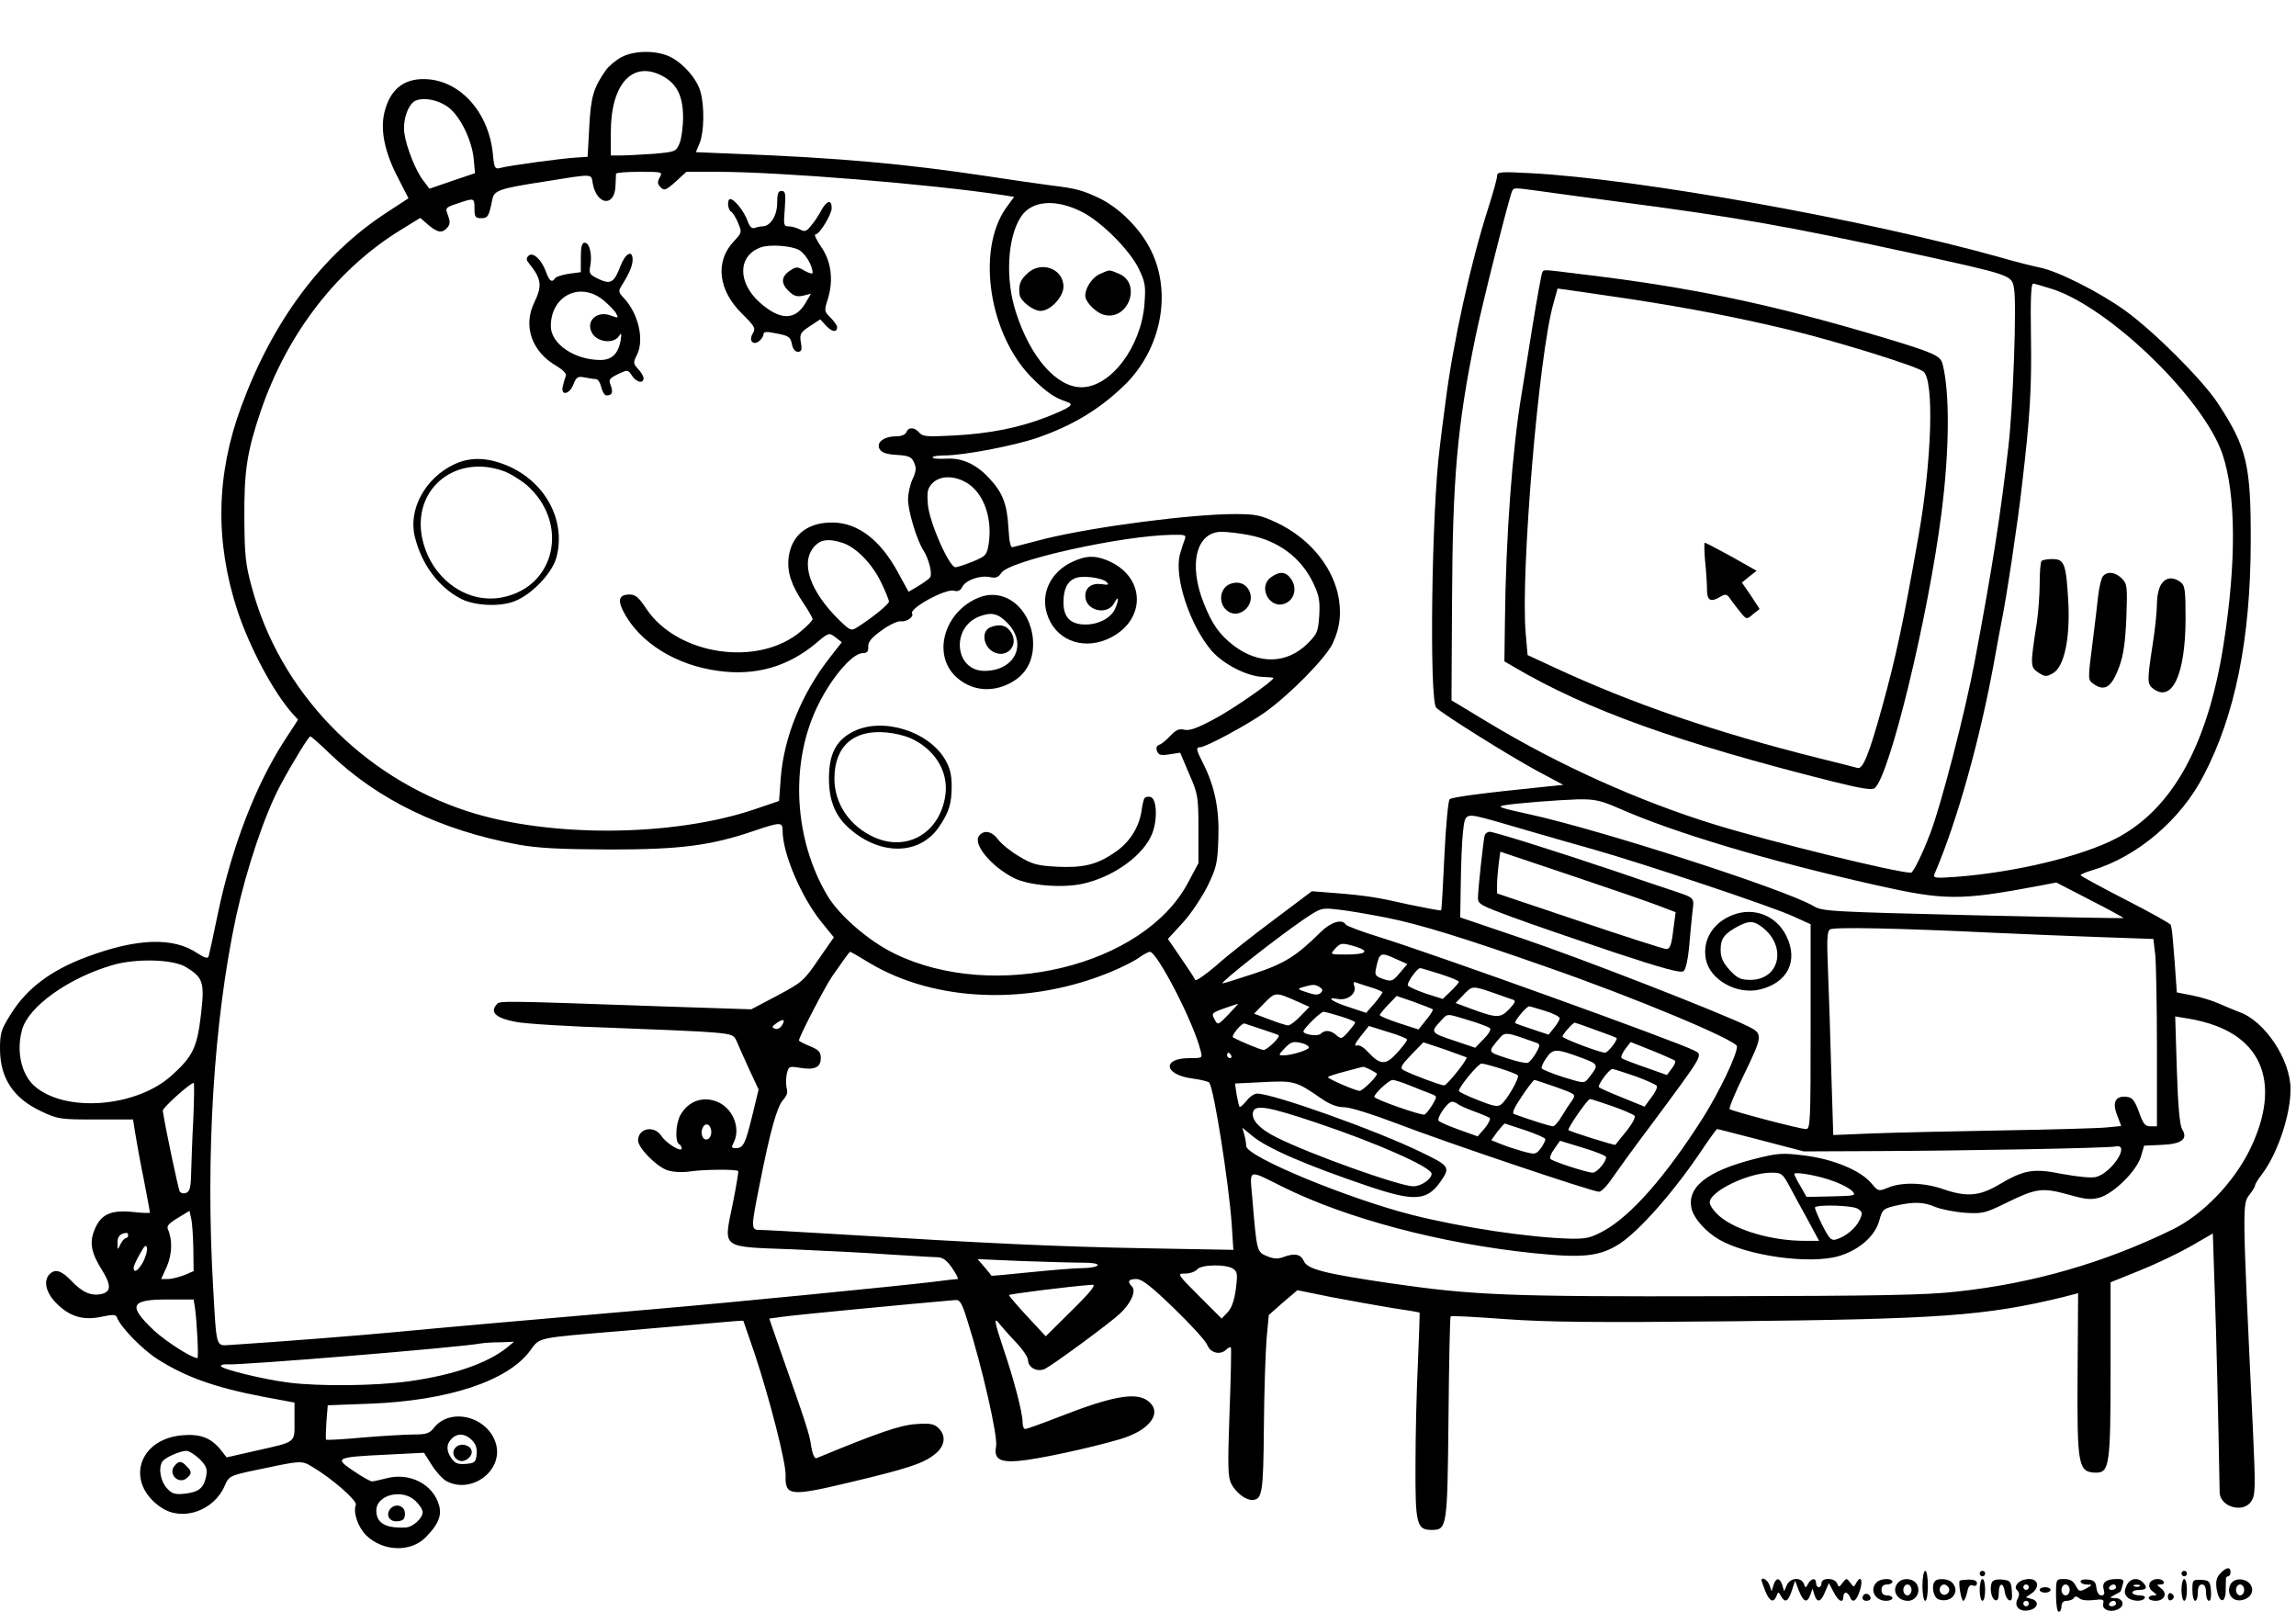 <?xml version="1.0" standalone="no"?>
<!DOCTYPE svg PUBLIC "-//W3C//DTD SVG 20010904//EN"
 "http://www.w3.org/TR/2001/REC-SVG-20010904/DTD/svg10.dtd">
<svg version="1.0" xmlns="http://www.w3.org/2000/svg"
 width="842pt" height="595pt" viewBox="0 0 842 595"
 preserveAspectRatio="xMidYMid meet">

<g transform="translate(0,595) scale(0.1,-0.1)"
fill="#000000" stroke="none">
<path d="M2278 5740 c-20 -11 -45 -32 -56 -47 -46 -66 -55 -97 -61 -208 l-6
-110 -45 -3 c-51 -3 -244 -29 -276 -38 -19 -5 -22 0 -27 56 -17 154 -125 270
-254 270 -76 0 -123 -41 -143 -121 -16 -65 0 -146 49 -240 l39 -76 -87 -57
c-232 -153 -411 -394 -526 -706 -93 -251 -97 -496 -14 -750 45 -135 132 -299
202 -377 l20 -22 -52 -80 c-104 -162 -190 -385 -241 -626 -17 -83 -33 -156
-35 -162 -3 -9 -15 -5 -40 11 -89 61 -224 56 -410 -14 -130 -49 -217 -115
-275 -208 -36 -57 -40 -70 -40 -128 0 -106 48 -180 149 -228 64 -30 70 -31
203 -31 l136 0 7 -45 c4 -25 17 -100 31 -168 13 -68 24 -126 24 -128 0 -3 -28
-2 -63 2 -82 8 -118 -9 -141 -67 -19 -47 -11 -85 31 -151 31 -51 30 -75 -5
-83 -38 -8 -70 6 -111 49 -36 38 -59 44 -79 24 -24 -24 -14 -69 26 -108 48
-48 98 -63 166 -48 37 8 51 8 54 -1 12 -35 92 -118 150 -155 104 -66 211 -104
389 -138 l113 -21 0 -69 c0 -80 9 -74 -148 -109 l-101 -23 -21 27 c-36 45 -76
60 -143 54 -162 -15 -208 -175 -77 -264 78 -54 196 -13 235 81 13 31 20 35 87
50 198 42 192 42 234 17 71 -42 165 -124 159 -139 -11 -28 8 -82 38 -112 61
-59 162 -63 217 -8 47 47 61 80 50 119 -22 76 -106 120 -190 99 -25 -6 -49
-12 -55 -12 -5 -1 -36 16 -68 38 -72 48 -67 51 120 60 l138 7 29 -46 c16 -25
40 -51 53 -58 92 -49 209 38 182 136 -28 100 -167 137 -228 59 -16 -20 -28
-24 -72 -24 -30 0 -114 -5 -187 -11 -73 -7 -134 -10 -136 -8 -2 2 -1 32 1 65
l5 61 157 6 c284 11 503 83 585 194 37 50 17 46 341 73 138 12 293 25 345 30
52 5 95 8 96 7 0 -1 20 -57 43 -125 52 -157 114 -396 112 -442 -2 -76 16 -78
238 -25 206 49 265 68 306 100 41 30 47 71 15 100 -15 14 -32 17 -82 13 -57
-4 -134 -30 -364 -125 -7 -2 -14 14 -19 43 -6 45 -18 81 -114 354 l-40 115 52
7 c39 6 478 48 631 61 16 2 24 -12 43 -73 54 -169 113 -427 106 -464 -9 -45
13 -59 82 -53 66 5 261 47 370 79 115 33 162 101 102 143 -44 31 -133 14 -322
-60 -64 -25 -120 -45 -125 -45 -6 0 -10 12 -10 26 0 34 -32 157 -70 268 -33
98 -37 121 -15 92 8 -10 34 -40 59 -66 26 -27 46 -57 46 -67 0 -28 35 -46 63
-32 34 18 238 168 274 202 40 37 61 83 44 100 -18 18 -13 27 17 27 21 -1 53
-26 138 -108 61 -59 116 -119 122 -135 12 -29 48 -37 70 -15 6 6 14 10 16 7 2
-2 0 -109 -5 -238 -7 -197 -6 -237 6 -261 17 -33 52 -60 76 -60 38 0 42 23 44
268 1 130 6 276 10 324 l8 86 52 46 53 45 123 -25 c68 -13 169 -31 223 -40 55
-8 101 -16 102 -17 1 -1 -2 -83 -6 -182 -5 -99 -9 -268 -9 -375 -1 -218 4
-240 59 -240 57 0 58 8 62 412 2 201 5 368 8 371 3 3 93 -2 200 -10 154 -11
326 -13 825 -8 770 8 936 20 1218 88 l58 15 -2 -298 c-2 -337 2 -359 68 -360
49 0 53 31 53 378 l0 320 104 42 c58 23 142 63 188 89 l83 48 7 -211 c6 -166
13 -456 18 -738 1 -54 87 -78 116 -33 15 23 16 47 6 263 -40 837 -39 827 -12
862 11 14 20 29 20 33 0 5 11 23 25 41 57 75 105 217 105 312 0 108 -94 250
-188 283 -20 8 -55 22 -77 32 -22 10 -65 23 -96 29 l-56 11 -8 112 c-5 62 -9
115 -11 120 -1 4 -2 11 -3 15 0 5 -75 46 -166 93 -90 46 -165 87 -165 90 0 3
19 11 43 18 164 49 325 185 408 347 116 221 172 501 173 854 1 286 -14 349
-121 512 -57 86 -232 261 -338 338 -94 68 -248 146 -315 159 -25 5 -88 21
-140 36 -494 139 -1329 289 -1727 310 -113 6 -123 5 -123 -11 0 -9 -14 -60
-31 -113 -66 -205 -131 -500 -158 -716 -7 -49 -16 -124 -21 -165 -30 -228 -39
-929 -13 -955 24 -24 269 -177 367 -230 l99 -53 -59 -6 c-246 -25 -350 -39
-358 -47 -5 -5 -14 -98 -19 -206 -5 -109 -10 -199 -12 -201 -2 -2 -54 8 -117
21 -119 27 -155 33 -280 43 l-77 6 -137 -103 c-75 -56 -171 -131 -212 -168
-42 -36 -77 -60 -79 -54 -2 6 -26 42 -52 80 l-48 70 54 59 c30 32 70 93 91
134 33 68 37 84 40 175 4 107 -13 193 -58 280 -23 45 -25 55 -9 55 21 0 173
82 238 128 91 65 222 198 248 252 28 59 34 117 19 184 -26 108 -109 205 -225
260 -58 27 -77 31 -151 31 -161 0 -514 -46 -695 -90 -59 -15 -113 -29 -120
-31 -9 -4 -14 17 -17 73 -5 86 -22 129 -72 181 -47 51 -100 74 -157 70 -27 -1
-49 0 -49 5 0 4 20 7 44 7 69 0 254 35 341 65 127 44 226 103 317 191 136 131
177 338 99 496 -39 79 -115 155 -189 191 -61 29 -85 36 -177 47 -38 5 -144 20
-235 34 -299 45 -539 67 -922 82 l-146 6 14 34 c16 39 18 133 3 187 -13 47
-60 102 -110 128 -50 25 -132 25 -181 -1z m152 -69 c52 -28 75 -73 75 -151 0
-36 -6 -79 -13 -96 -13 -30 -15 -31 -95 -38 -45 -3 -99 -6 -119 -6 l-38 0 0
85 c0 178 80 265 190 206z m-785 -115 c43 -33 85 -119 92 -187 l5 -54 -83 -28
-84 -29 -22 29 c-27 33 -63 123 -70 174 -7 48 14 108 41 120 32 13 84 3 121
-25z m774 -257 c-9 -17 -8 -24 4 -36 13 -13 19 -11 55 21 l39 36 114 0 c229 0
791 -46 1051 -86 l37 -6 -30 -41 c-110 -157 -61 -468 98 -625 54 -53 81 -71
127 -86 27 -9 13 -20 -75 -55 -100 -39 -208 -61 -343 -68 -96 -5 -113 -4 -125
11 -17 20 -40 21 -47 1 -4 -9 -19 -15 -38 -15 -45 0 -74 -23 -60 -47 8 -13 26
-19 63 -21 44 -3 54 -7 63 -28 9 -19 8 -32 -5 -60 -9 -19 -17 -53 -17 -75 0
-43 32 -150 57 -188 19 -30 33 -85 24 -98 -3 -5 -22 -19 -42 -31 l-37 -22 -40
73 c-64 117 -145 179 -236 181 -94 2 -154 -46 -164 -129 -6 -53 10 -101 54
-166 19 -28 34 -55 34 -59 0 -5 -19 -25 -42 -44 -155 -133 -453 -90 -568 82
-28 42 -39 52 -62 52 -37 0 -44 -20 -22 -62 58 -113 191 -197 348 -218 136
-19 255 15 358 101 47 40 48 40 72 22 l23 -18 -43 -55 c-105 -134 -170 -295
-181 -445 l-6 -82 -91 -31 c-300 -101 -752 -104 -1051 -7 -388 126 -690 440
-792 823 -23 83 -26 119 -27 252 -1 175 10 245 61 395 98 285 281 521 516 664
l68 42 30 -26 c35 -29 51 -31 70 -9 10 12 10 22 2 44 -11 28 -10 29 35 44 61
21 62 21 62 -19 0 -30 3 -35 24 -35 25 0 29 6 41 67 7 35 22 41 190 67 187 30
172 30 179 -8 15 -78 79 -86 83 -10 1 22 2 42 2 47 1 4 39 7 86 7 84 0 86 0
74 -21z m3223 -49 c40 -6 177 -24 303 -41 415 -54 612 -89 1050 -184 388 -85
382 -83 391 -133 10 -54 -3 -429 -21 -582 -28 -245 -59 -445 -124 -789 -35
-185 -121 -518 -162 -626 -30 -79 -63 -145 -71 -145 -53 0 -505 111 -718 176
-276 85 -571 217 -831 374 l-136 82 2 367 c2 446 19 642 86 966 23 114 126
522 135 536 7 11 7 11 96 -1z m-1674 -77 c71 -36 174 -139 208 -208 24 -50 26
-63 21 -130 -12 -157 -124 -305 -231 -305 -91 0 -187 109 -240 274 -40 121
-32 275 18 351 39 60 127 67 224 18z m3562 -284 c212 -72 550 -401 620 -603
50 -148 52 -397 4 -701 -58 -368 -188 -602 -393 -709 -127 -66 -367 -124 -585
-141 -83 -6 -88 -5 -81 12 82 190 168 497 220 788 9 50 20 110 25 135 17 80
61 372 75 500 30 253 36 359 33 548 -2 130 0 192 8 192 5 0 39 -10 74 -21z
m-3979 -713 c59 -40 88 -128 75 -219 -7 -42 -10 -46 -58 -66 -28 -11 -57 -21
-64 -21 -23 0 -95 163 -101 228 -4 49 -2 60 16 80 30 30 85 29 132 -2z m1024
-187 c112 -20 196 -83 241 -177 22 -46 25 -66 22 -119 -4 -59 -7 -67 -43 -103
-76 -75 -179 -77 -271 -7 -51 39 -79 78 -109 154 -58 144 -28 263 65 263 20 0
63 -5 95 -11z m-230 -16 c-4 -10 -12 -35 -18 -56 -22 -84 37 -261 117 -354 43
-49 128 -92 185 -95 23 -1 41 -2 41 -4 0 -11 -145 -112 -214 -149 -65 -35 -93
-45 -112 -41 -20 5 -31 0 -52 -22 -15 -16 -33 -31 -41 -33 -10 -4 -12 -12 -8
-23 6 -15 14 -17 46 -12 l39 6 33 -78 c32 -73 34 -83 34 -202 l0 -125 -39 -73
c-163 -305 -709 -437 -1075 -259 -95 46 -205 141 -248 215 -120 204 -136 474
-40 682 49 106 130 204 170 205 17 0 22 6 21 24 -1 17 12 33 50 60 27 20 58
34 69 33 20 -4 49 16 42 28 -12 19 122 92 153 84 14 -4 24 0 31 14 13 25 64
43 101 36 22 -5 31 -1 42 15 27 45 440 137 627 140 47 1 52 -1 46 -16z m-1254
-14 c50 -17 107 -76 140 -144 16 -33 29 -65 29 -71 0 -9 -59 -58 -116 -94 -22
-14 -26 -13 -65 25 -111 108 -147 217 -89 275 23 23 52 25 101 9z m-1882 -772
c177 -170 406 -281 691 -334 74 -13 148 -17 335 -18 261 0 372 14 535 70 92
31 100 31 100 -1 0 -84 69 -245 144 -337 l44 -54 -57 -82 c-53 -78 -61 -84
-151 -132 l-95 -50 -305 10 c-658 23 -616 22 -631 5 -22 -27 2 -48 72 -61 35
-7 197 -17 359 -22 162 -6 328 -13 368 -17 67 -6 74 -9 84 -33 6 -14 26 -60
45 -101 l35 -75 -23 -95 c-26 -106 -33 -120 -61 -120 -15 0 -17 3 -8 19 26 50
2 119 -51 147 -56 28 -115 9 -145 -47 -16 -32 -19 -95 -4 -104 6 -3 10 -11 10
-16 0 -16 -56 18 -74 45 -26 41 -86 30 -86 -16 0 -27 67 -95 107 -109 22 -7
54 -9 87 -4 50 7 166 8 173 1 2 -2 -7 -56 -20 -121 -34 -166 -47 -156 219
-166 115 -5 276 -13 357 -19 82 -5 161 -10 175 -10 20 -1 34 -11 54 -40 15
-22 24 -40 20 -40 -4 0 -43 -4 -87 -10 -132 -16 -753 -77 -1010 -99 -497 -43
-825 -72 -970 -86 -116 -11 -430 -36 -605 -47 -48 -3 -46 -9 -58 205 -29 491
2 985 84 1367 38 174 105 374 162 480 42 79 104 180 110 180 3 0 35 -28 71
-63z m4728 -201 c203 -90 553 -194 940 -281 253 -57 309 -58 596 -4 l68 13
124 -64 c69 -35 123 -65 122 -66 -1 -2 -250 3 -552 10 -525 13 -552 14 -585
34 -104 61 -783 280 -1045 337 -101 22 -117 27 -90 32 45 8 205 20 272 22 62
1 83 -4 150 -33z m-457 -46 c41 -12 111 -32 155 -45 44 -13 139 -40 210 -60
173 -49 651 -208 731 -245 l64 -29 0 -375 c0 -351 -1 -376 -17 -376 -23 0
-272 66 -280 73 -3 4 19 58 50 121 73 151 73 155 17 183 -104 51 -612 249
-825 321 l-230 78 2 125 c1 68 4 152 8 187 8 72 6 72 115 42z m-395 -355 c121
-24 283 -74 585 -180 328 -114 700 -270 700 -292 0 -31 -65 -167 -125 -262
-136 -214 -264 -360 -365 -415 -46 -25 -64 -29 -120 -28 -151 4 -394 40 -581
87 -236 60 -609 214 -609 253 0 9 -3 28 -7 42 l-7 25 35 -29 c54 -46 200 -109
431 -187 167 -56 212 -52 262 20 35 51 32 56 -72 106 -164 80 -543 215 -602
215 -10 0 -28 -12 -39 -27 -12 -14 -23 -24 -25 -22 -2 2 -7 23 -11 45 l-6 41
103 5 c113 6 121 4 212 -59 33 -23 60 -33 86 -33 21 0 104 -26 196 -61 174
-67 714 -249 738 -249 8 0 29 21 47 48 18 26 82 115 144 197 196 264 191 256
158 273 -61 32 -949 352 -1155 416 -65 20 -120 41 -123 46 -13 22 -55 9 -92
-28 -89 -88 -133 -116 -247 -153 -61 -20 -112 -36 -113 -35 -7 5 203 170 297
234 64 43 66 44 125 37 33 -3 114 -17 180 -30z m2220 -55 c105 -5 281 -12 391
-16 l201 -7 7 -60 c3 -33 6 -188 6 -343 l0 -284 -24 0 c-19 0 -27 9 -42 53
-16 42 -24 53 -45 55 -41 5 -54 -20 -35 -67 l15 -40 -52 -5 c-29 -3 -200 -8
-382 -11 -181 -3 -396 -8 -476 -11 l-146 -6 -7 223 c-3 123 -9 291 -12 373 -5
120 -4 150 7 158 14 9 241 5 594 -12z m-2334 -51 c54 -17 39 -29 -33 -29 -60
0 -61 0 -43 20 21 23 25 24 76 9z m-1784 -59 c243 -146 590 -158 891 -32 40
17 86 40 101 52 16 11 33 20 38 20 27 -1 161 -260 186 -363 7 -27 7 -27 -41
-27 -103 0 -93 -62 13 -75 30 -4 57 -11 60 -15 18 -29 71 -367 82 -519 l6 -94
-334 6 c-315 6 -556 17 -1127 52 -134 8 -257 15 -273 15 -36 0 -36 3 -3 168
39 198 64 285 86 309 13 14 18 28 13 42 -3 12 -3 35 0 52 7 29 9 30 46 24 56
-10 79 1 79 35 0 23 -7 30 -40 44 -22 9 -40 18 -40 21 0 13 93 192 121 234 41
59 63 90 67 91 2 0 33 -18 69 -40z m1936 12 l38 -17 -28 -33 c-26 -31 -30 -32
-60 -22 -29 10 -32 15 -27 38 13 61 16 62 77 34z m-4443 -27 c65 -39 71 -56
57 -175 -14 -121 -30 -154 -108 -224 -130 -117 -391 -137 -503 -38 -48 43 -67
128 -45 206 23 85 170 190 331 237 84 25 220 22 268 -6z m4603 -27 c37 -12 67
-24 67 -28 0 -3 -13 -19 -30 -35 l-29 -28 -63 20 c-34 12 -64 25 -65 30 -4 10
34 63 45 63 4 0 37 -10 75 -22z m-254 -49 c23 -7 41 -15 41 -18 -1 -3 -14 -22
-30 -41 l-30 -34 -57 19 c-67 21 -95 41 -47 32 37 -7 71 21 60 49 -4 11 -2 15
8 11 8 -3 32 -11 55 -18z m-189 1 c11 -7 12 -12 3 -21 -8 -8 -21 -8 -50 2 -36
12 -37 13 -13 20 35 10 43 10 60 -1z m635 -20 c33 -12 66 -23 74 -26 11 -3 7
-12 -15 -35 -32 -33 -45 -33 -142 3 l-54 20 28 29 c33 35 33 35 109 9z m-718
-32 l45 -20 -33 -34 c-18 -19 -38 -34 -45 -34 -7 0 -38 10 -69 22 l-56 21 38
39 c40 41 41 41 120 6z m497 -29 c3 -2 -8 -20 -24 -39 l-28 -35 -71 23 c-39
13 -71 26 -71 30 0 3 14 20 31 38 l31 32 64 -22 c35 -13 66 -25 68 -27z m-749
-19 c-39 -40 -39 -40 -51 -18 -12 22 -10 24 34 40 26 9 49 17 52 17 2 1 -14
-17 -35 -39z m1162 13 c29 -9 53 -21 53 -27 -1 -6 -10 -22 -21 -35 l-20 -25
-57 19 c-31 10 -61 21 -65 23 -8 4 41 62 51 62 3 0 29 -8 59 -17z m-750 -20
c29 -9 53 -19 53 -22 0 -3 -12 -19 -26 -35 -23 -26 -26 -27 -43 -12 -20 18
-42 21 -58 5 -10 -10 -63 -3 -63 9 0 10 63 72 74 72 5 0 33 -8 63 -17z m469
-14 c38 -11 73 -25 78 -29 5 -5 -5 -22 -23 -40 l-31 -32 -80 27 c-84 28 -85
30 -46 72 26 28 19 27 102 2z m2739 -20 c186 -69 232 -238 125 -456 -60 -121
-172 -237 -282 -291 -247 -121 -511 -198 -791 -228 -113 -13 -289 -16 -872
-17 -778 -2 -899 3 -1210 48 -237 35 -300 51 -313 80 -12 27 -35 31 -77 15
-19 -7 -35 -6 -59 4 -37 16 -37 14 -54 219 -9 102 -16 99 108 37 236 -118 584
-210 923 -245 183 -19 244 -12 316 34 75 49 205 197 309 354 25 37 47 67 49
67 3 0 75 -19 161 -41 l157 -41 240 1 c340 1 876 11 903 17 57 12 -13 -97 -72
-112 -17 -4 -67 1 -122 11 -108 22 -141 16 -237 -41 -69 -40 -116 -44 -202
-14 -69 24 -152 26 -201 5 -35 -14 -36 -14 -62 17 -39 46 -139 88 -245 101
-82 10 -96 9 -180 -12 -178 -45 -253 -105 -233 -185 9 -35 52 -83 100 -111
103 -60 332 -92 439 -61 75 22 134 74 149 131 11 40 14 43 60 54 67 15 102 14
146 -5 20 -8 69 -18 107 -21 66 -4 74 -2 152 36 110 54 132 57 227 31 67 -19
85 -20 117 -11 52 16 134 97 150 149 l12 41 65 3 c74 3 97 22 74 58 -8 14 -15
85 -19 217 l-6 196 48 -8 c27 -4 72 -15 100 -26z m-5257 2 c-6 -11 -18 -17
-26 -13 -12 4 -12 8 4 19 26 19 36 16 22 -6z m1762 -16 c30 -10 57 -19 59 -21
7 -7 -42 -54 -55 -54 -10 0 -83 30 -112 46 -9 5 32 54 42 51 6 -2 36 -12 66
-22z m1222 -2 c40 -14 74 -27 76 -29 7 -5 -31 -54 -42 -54 -19 0 -156 52 -156
59 0 8 38 51 45 51 2 0 37 -12 77 -27z m-692 -35 c0 -5 -16 -26 -36 -48 -42
-47 -62 -46 -107 2 -17 19 -33 28 -43 24 -9 -3 -3 11 15 33 l31 39 70 -22 c38
-11 70 -24 70 -28z m421 7 c24 -9 50 -17 57 -20 10 -4 9 -12 -5 -36 -10 -17
-23 -33 -30 -36 -7 -3 -42 5 -78 17 -71 24 -70 20 -26 73 17 21 27 21 82 2z
m-803 -21 c12 -4 22 -10 22 -15 0 -9 -64 -29 -94 -29 -18 0 -18 2 4 25 25 26
32 28 68 19z m600 -51 c8 -3 -71 -103 -82 -103 -13 0 -122 41 -149 56 -14 8
-9 17 28 56 l45 46 78 -26 c42 -15 78 -28 80 -29z m764 -12 c4 -3 -1 -17 -11
-29 l-18 -24 -79 28 c-43 15 -83 30 -87 34 -4 4 2 18 13 33 l20 26 78 -31 c42
-17 80 -34 84 -37z m-339 9 c61 -23 61 -25 22 -74 -15 -19 -16 -19 -91 4 -41
13 -77 28 -80 32 -3 4 5 22 17 39 25 35 35 35 132 -1z m-1288 10 c3 -5 1 -10
-4 -10 -6 0 -11 5 -11 10 0 6 2 10 4 10 3 0 8 -4 11 -10z m987 -48 c32 -10 60
-21 64 -25 8 -7 -38 -88 -60 -106 -13 -11 -28 -8 -86 15 -38 15 -70 30 -70 34
0 14 71 100 83 100 7 0 38 -8 69 -18z m-479 -3 c12 -7 24 -13 26 -15 7 -6 -51
-64 -63 -64 -15 0 -116 44 -116 50 0 3 28 12 63 21 34 9 63 17 65 17 2 1 13
-3 25 -9z m973 -25 c41 -15 77 -31 80 -36 3 -5 -6 -24 -20 -42 l-25 -34 -81
33 c-45 18 -83 35 -86 38 -7 7 37 67 49 67 5 0 42 -12 83 -26z m-824 -35 c29
-12 63 -25 76 -30 23 -9 23 -9 5 -40 -10 -17 -23 -33 -29 -36 -12 -4 -184 56
-184 65 0 12 54 62 67 62 7 0 36 -9 65 -21z m534 -5 c72 -26 74 -27 60 -48 -9
-12 -26 -38 -38 -58 -12 -21 -27 -38 -33 -38 -10 0 -85 24 -143 45 -8 3 1 24
29 65 22 33 43 60 46 60 3 0 38 -12 79 -26z m-4997 -116 c-4 -73 -7 -163 -8
-199 -1 -53 -5 -68 -18 -73 -9 -4 -20 -1 -24 5 -5 9 -53 234 -62 296 -2 10 98
100 113 102 3 1 2 -59 -1 -131z m5203 46 c40 -14 77 -30 82 -35 5 -5 -7 -28
-29 -56 -21 -26 -40 -49 -41 -51 -2 -3 -165 48 -172 54 -6 4 70 114 79 114 4
0 41 -12 81 -26z m-566 8 c5 -5 32 -17 59 -27 28 -10 53 -21 58 -24 4 -4 -4
-21 -18 -38 l-26 -30 -67 24 c-37 13 -71 28 -76 33 -9 9 32 70 49 70 6 0 15
-4 21 -8z m-521 -68 c222 -74 425 -164 425 -188 0 -20 -39 -46 -67 -46 -50 0
-380 118 -503 180 -64 32 -94 67 -84 95 10 25 59 16 229 -41z m-2217 -28 c2
-10 -1 -23 -7 -29 -16 -16 -34 6 -26 33 8 24 28 22 33 -4z m2987 -1 c38 -13
71 -27 72 -32 1 -4 -6 -19 -16 -33 -19 -24 -21 -24 -66 -12 -25 7 -62 19 -81
27 l-35 14 22 31 c13 16 25 30 28 30 3 -1 37 -12 76 -25z m295 -98 c0 -18 -34
-57 -49 -57 -21 0 -143 40 -155 50 -4 5 2 21 14 37 l21 30 85 -26 c46 -14 84
-29 84 -34z m671 -104 c14 -27 45 -83 68 -125 l42 -78 -53 0 c-120 0 -254 39
-314 92 -19 17 -34 38 -34 49 0 40 139 108 225 109 38 0 42 -3 66 -47z m165
15 c28 -10 58 -26 67 -36 15 -16 10 -17 -76 -19 l-92 -2 -22 39 c-13 21 -23
42 -23 45 0 10 92 -6 146 -27z m88 -101 c17 -12 17 -17 5 -42 -15 -30 -51 -60
-86 -70 -18 -5 -25 3 -51 54 -16 33 -28 62 -26 64 12 11 141 7 158 -6z m-6105
-145 l1 -83 -35 -15 c-19 -7 -45 -14 -59 -14 l-25 0 21 46 c19 45 21 97 4 136
-6 12 3 22 36 42 l43 26 6 -28 c4 -15 7 -64 8 -110z m-239 48 c0 -5 -4 -10 -8
-10 -5 0 -14 -10 -20 -22 -11 -23 -11 -23 -11 4 -1 23 9 35 32 37 4 1 7 -3 7
-9z m55 -97 c-18 -33 -35 -43 -35 -22 0 6 10 29 23 51 17 31 23 36 26 22 2
-10 -5 -33 -14 -51z m3443 -3 c40 0 61 -4 57 -10 -3 -5 -28 -10 -55 -10 -26 0
-112 -7 -191 -15 -78 -8 -143 -14 -143 -13 -1 2 -12 16 -26 32 l-25 29 160 -7
c88 -3 188 -6 223 -6z m555 -23 c15 -10 16 -21 9 -75 -6 -43 -16 -70 -31 -85
l-21 -22 -83 83 c-81 81 -81 82 -51 82 18 0 37 7 44 15 15 19 109 20 133 2z
m-592 -152 l-96 -95 -67 72 c-37 40 -67 75 -68 79 0 4 222 32 306 38 15 1 -5
-25 -75 -94z m-3216 10 c7 -50 14 -185 9 -185 -21 0 -117 62 -160 102 -96 91
-86 113 50 113 l96 0 5 -30z m1145 -146 c-73 -58 -196 -101 -360 -124 -124
-17 -326 -19 -440 -5 -95 12 -250 50 -250 61 0 4 10 7 23 6 46 -4 853 62 932
77 11 2 43 4 70 4 l50 2 -25 -21z m-129 -340 c14 -14 19 -30 17 -52 -3 -29 -7
-32 -40 -35 -28 -2 -40 2 -52 20 -20 28 -20 52 0 72 21 22 50 20 75 -5z m-999
-69 c25 -26 29 -36 24 -63 -9 -44 -27 -58 -77 -64 -37 -4 -48 -1 -67 20 -23
25 -32 73 -17 97 9 15 63 39 88 40 10 0 32 -14 49 -30z m793 -155 c14 -13 25
-31 25 -40 0 -22 -36 -55 -62 -56 -74 -4 -108 16 -108 62 0 59 98 82 145 34z"/>
<path d="M2850 5205 c0 -46 -25 -85 -54 -85 -8 0 -21 -3 -29 -6 -10 -3 -18 5
-26 27 -12 34 -48 79 -63 79 -12 0 -10 -38 3 -46 6 -3 18 -22 26 -42 14 -34
14 -35 -15 -66 -71 -74 -59 -181 31 -268 45 -45 49 -52 38 -70 -17 -27 1 -47
24 -28 8 7 15 18 15 25 0 9 12 10 49 2 43 -8 50 -13 55 -38 3 -18 12 -29 22
-29 13 0 16 7 11 34 -5 31 -2 37 33 60 l38 25 22 -24 c22 -23 40 -25 40 -4 0
5 -11 21 -24 34 -24 24 -24 25 -9 72 20 68 11 137 -27 190 -16 24 -25 43 -20
43 15 0 60 73 60 97 0 33 -18 28 -38 -8 -9 -18 -26 -43 -38 -57 -17 -21 -23
-23 -41 -13 -12 6 -30 11 -41 11 -18 0 -19 5 -14 65 4 56 2 65 -12 65 -12 0
-16 -10 -16 -45z m81 -172 c24 -15 49 -57 49 -84 0 -4 -13 -1 -29 8 -27 16
-30 16 -55 0 -32 -22 -33 -47 -2 -76 18 -17 30 -20 52 -15 l28 7 -20 -34 c-38
-65 -93 -64 -167 1 -83 74 -82 172 3 203 33 12 113 6 141 -10z"/>
<path d="M2130 5006 l0 -54 -45 -6 c-24 -4 -47 -11 -50 -17 -11 -17 -21 -9
-33 25 -16 44 -48 74 -64 58 -9 -9 -8 -16 3 -29 45 -56 48 -81 18 -143 -42
-86 -8 -181 82 -232 23 -14 37 -28 34 -36 -3 -8 -8 -25 -11 -38 -9 -37 25 -31
39 7 11 27 16 30 41 25 16 -3 34 -6 41 -6 8 0 16 -13 20 -30 4 -16 12 -30 19
-30 21 0 25 11 16 36 -9 22 -6 26 26 42 36 17 37 17 52 -6 16 -24 42 -30 42
-9 0 7 -9 23 -20 34 -18 20 -18 24 -5 50 29 55 7 153 -48 211 -19 20 -20 25
-7 45 28 45 40 73 40 95 0 37 -26 24 -44 -22 -24 -63 -36 -70 -81 -49 -33 16
-36 20 -30 50 7 41 -3 83 -21 83 -10 0 -14 -15 -14 -54z m83 -157 c20 -17 42
-39 47 -49 9 -17 7 -17 -20 -7 -53 20 -95 -23 -67 -67 21 -32 79 -37 97 -8 9
14 10 10 6 -17 -9 -48 -32 -71 -74 -71 -95 0 -182 59 -182 124 0 112 108 165
193 95z"/>
<path d="M1665 4247 c-106 -50 -168 -165 -144 -264 25 -103 87 -186 170 -229
50 -25 140 -30 195 -9 63 24 137 101 154 159 36 131 -34 270 -167 333 -78 36
-146 40 -208 10z m178 -23 c25 -8 65 -33 89 -53 156 -138 107 -371 -88 -411
-139 -29 -277 80 -299 236 -22 169 129 286 298 228z"/>
<path d="M5656 4951 c-3 -4 -19 -93 -36 -197 -16 -104 -35 -216 -40 -249 -34
-202 -58 -528 -61 -830 l-2 -150 39 -23 c267 -156 595 -274 1162 -417 109 -27
147 -33 157 -25 55 46 197 631 245 1010 29 226 31 440 4 545 -8 31 -30 41
-223 99 -406 121 -700 183 -1106 231 -143 18 -133 17 -139 6z m319 -97 c229
-35 406 -70 593 -115 175 -43 456 -130 485 -151 41 -30 32 -329 -19 -613 -55
-312 -81 -433 -130 -611 -49 -178 -72 -236 -92 -230 -10 3 -73 19 -142 36
-377 94 -685 200 -971 333 l-97 45 -7 81 c-19 219 48 1023 102 1209 l15 54 51
-7 c29 -4 124 -18 212 -31z"/>
<path d="M6253 3893 c4 -38 7 -85 7 -105 0 -41 14 -48 51 -25 18 10 23 9 37
-13 10 -13 26 -35 37 -48 20 -24 21 -24 44 -4 l24 19 -32 49 -33 48 27 22 27
21 -92 52 c-51 28 -95 51 -98 51 -3 0 -2 -30 1 -67z"/>
<path d="M3765 4945 c-24 -23 -30 -40 -26 -75 3 -24 50 -60 77 -60 36 0 84 51
84 89 0 67 -85 97 -135 46z"/>
<path d="M4035 4946 c-29 -12 -55 -51 -55 -80 0 -24 40 -64 71 -71 88 -20 136
116 53 151 -39 16 -32 16 -69 0z"/>
<path d="M7487 3893 c-4 -3 -7 -40 -7 -82 0 -42 -5 -105 -10 -141 -25 -161
-25 -166 5 -186 24 -16 30 -16 53 -3 42 23 64 127 57 262 -8 139 -14 157 -58
157 -19 0 -37 -3 -40 -7z"/>
<path d="M7712 3837 c-6 -7 -13 -37 -17 -67 -3 -30 -13 -113 -22 -184 -16
-124 -16 -129 2 -142 43 -32 69 -15 97 62 16 44 22 90 26 180 4 114 3 123 -17
143 -24 24 -53 27 -69 8z"/>
<path d="M7926 3808 c-9 -13 -16 -43 -16 -73 0 -27 -7 -95 -16 -150 -20 -131
-20 -143 2 -160 70 -53 118 52 119 253 0 111 -2 125 -19 138 -28 20 -53 17
-70 -8z"/>
<path d="M4662 3834 c-52 -36 -5 -122 53 -96 32 15 42 55 21 87 -19 29 -42 32
-74 9z"/>
<path d="M4512 3809 c-41 -15 -46 -76 -8 -101 41 -28 97 21 80 69 -11 31 -40
44 -72 32z"/>
<path d="M3935 3891 c-80 -36 -119 -114 -96 -190 28 -94 124 -135 219 -96 149
63 148 234 -2 292 -44 17 -75 15 -121 -6z m123 -75 c10 -10 7 -12 -18 -8 -36
5 -60 -12 -60 -43 0 -55 82 -74 107 -25 16 31 17 10 2 -23 -15 -33 -60 -57
-108 -57 -55 0 -81 26 -81 81 0 49 14 77 43 89 27 11 97 2 115 -14z"/>
<path d="M3590 3759 c-123 -49 -171 -200 -90 -285 59 -60 146 -68 221 -19 49
32 72 84 67 151 -10 116 -105 190 -198 153z m106 -95 c73 -77 25 -174 -86
-174 -108 0 -124 157 -20 199 46 18 71 12 106 -25z"/>
<path d="M3632 3650 c-34 -14 -27 -69 10 -90 48 -26 94 20 68 68 -17 29 -42
36 -78 22z"/>
<path d="M3130 3268 c-64 -32 -90 -83 -90 -172 0 -82 23 -139 76 -185 113 -99
256 -97 327 6 37 54 47 86 47 150 0 42 -6 67 -24 98 -62 105 -230 156 -336
103z m205 -23 c91 -39 144 -122 132 -210 -19 -137 -138 -209 -259 -156 -91 40
-148 123 -148 216 0 119 71 181 192 169 26 -2 63 -11 83 -19z"/>
<path d="M4197 3023 c-3 -4 -8 -26 -11 -48 -10 -62 -46 -117 -100 -152 -64
-44 -115 -56 -212 -51 -71 4 -89 9 -137 38 -31 18 -65 46 -77 62 -22 30 -51
36 -69 14 -25 -30 43 -113 128 -156 55 -27 174 -37 250 -21 115 25 226 105
257 186 20 53 16 129 -8 133 -9 2 -18 -1 -21 -5z"/>
<path d="M5445 2888 c-5 -17 -25 -200 -25 -231 0 -22 12 -28 123 -69 67 -25
234 -82 370 -128 187 -62 251 -79 261 -71 8 6 16 43 20 84 3 39 9 97 12 128 7
62 15 54 -86 88 -19 6 -107 36 -195 66 -211 71 -445 145 -462 145 -8 0 -15 -6
-18 -12z m640 -260 l60 -23 -9 -67 c-6 -53 -12 -68 -25 -68 -9 0 -152 46 -318
102 l-303 102 0 31 c0 18 3 52 6 77 l6 45 262 -88 c143 -48 288 -98 321 -111z"/>
<path d="M6357 2596 c-75 -28 -115 -93 -101 -164 15 -75 112 -129 195 -111
105 24 146 106 99 199 -37 73 -117 104 -193 76z m107 -47 c90 -71 62 -192 -45
-192 -36 0 -48 6 -76 36 -25 28 -33 46 -33 75 0 41 14 59 65 86 40 21 57 20
89 -5z"/>
<path d="M1675 646 c-20 -15 -15 -43 10 -52 18 -7 45 12 45 32 0 22 -35 35
-55 20z"/>
<path d="M640 575 c-25 -30 15 -70 45 -45 19 16 19 25 -1 44 -19 20 -28 20
-44 1z"/>
<path d="M1431 417 c-18 -23 -2 -49 28 -45 20 2 26 8 26 28 0 29 -34 40 -54
17z"/>
<path d="M8142 180 c-14 -15 -17 -29 -13 -57 8 -48 30 -56 33 -11 0 18 1 39 1
46 -1 6 3 12 8 12 5 0 9 7 9 15 0 21 -16 19 -38 -5z"/>
<path d="M7050 135 c0 -30 5 -55 10 -55 6 0 10 25 10 55 0 30 -4 55 -10 55 -5
0 -10 -25 -10 -55z"/>
<path d="M7260 180 c0 -5 5 -10 10 -10 6 0 10 5 10 10 0 6 -4 10 -10 10 -5 0
-10 -4 -10 -10z"/>
<path d="M8000 180 c0 -5 5 -10 10 -10 6 0 10 5 10 10 0 6 -4 10 -10 10 -5 0
-10 -4 -10 -10z"/>
<path d="M6460 155 c0 -3 7 -21 14 -40 16 -38 30 -44 41 -17 6 16 7 16 16 0
15 -27 26 -22 40 19 l12 37 14 -37 c17 -42 30 -47 42 -15 l8 23 7 -23 c10 -31
24 -27 39 11 l14 32 17 -32 c17 -35 36 -44 36 -18 0 8 4 15 9 15 5 0 11 -7 15
-15 9 -25 24 -17 36 21 13 38 5 60 -12 31 -9 -18 -10 -18 -23 0 -13 17 -14 17
-28 -1 -12 -17 -14 -17 -20 -2 -8 21 -57 22 -57 1 0 -8 -4 -15 -10 -15 -5 0
-10 7 -10 15 0 20 -17 19 -29 -2 -9 -17 -10 -17 -16 0 -10 25 -50 22 -62 -5
l-10 -23 -7 23 c-9 28 -23 28 -32 0 l-7 -23 -8 23 c-7 19 -29 32 -29 17z"/>
<path d="M6882 148 c-27 -27 -6 -68 35 -68 13 0 23 5 23 10 0 6 -9 10 -20 10
-13 0 -20 7 -20 20 0 13 7 20 20 20 11 0 20 5 20 10 0 14 -43 13 -58 -2z"/>
<path d="M6962 148 c-27 -27 -6 -68 35 -68 29 0 48 33 33 60 -12 22 -49 27
-68 8z m48 -28 c0 -11 -7 -20 -15 -20 -8 0 -15 9 -15 20 0 11 7 20 15 20 8 0
15 -9 15 -20z"/>
<path d="M7097 153 c-16 -15 -7 -62 13 -68 47 -15 81 30 48 63 -13 13 -50 16
-61 5z m49 -24 c10 -17 -13 -36 -27 -22 -12 12 -4 33 11 33 5 0 12 -5 16 -11z"/>
<path d="M7187 154 c-6 -7 5 -74 13 -74 4 0 10 14 14 31 4 22 10 30 21 25 9
-3 15 0 15 9 0 9 -11 13 -30 13 -16 -1 -31 -2 -33 -4z"/>
<path d="M7260 120 c0 -22 5 -40 10 -40 6 0 10 18 10 40 0 22 -4 40 -10 40 -5
0 -10 -18 -10 -40z"/>
<path d="M7304 146 c-8 -22 -1 -59 14 -64 8 -2 12 7 12 27 0 38 17 41 22 4 2
-14 9 -28 16 -31 10 -3 12 6 10 34 -3 36 -6 39 -36 42 -21 2 -34 -2 -38 -12z"/>
<path d="M7400 145 c-10 -12 -10 -19 -2 -27 8 -8 8 -17 1 -31 -15 -28 9 -50
44 -41 32 7 36 34 7 41 l-21 6 21 14 c31 22 26 53 -9 53 -16 0 -34 -7 -41 -15z
m40 -15 c0 -5 -4 -10 -10 -10 -5 0 -10 5 -10 10 0 6 5 10 10 10 6 0 10 -4 10
-10z m0 -60 c0 -5 -4 -10 -10 -10 -5 0 -10 5 -10 10 0 6 5 10 10 10 6 0 10 -4
10 -10z"/>
<path d="M7540 100 c0 -33 4 -60 10 -60 6 0 10 9 10 20 0 13 7 20 19 20 11 0
23 5 26 10 5 8 11 7 21 -1 8 -7 30 -9 53 -6 33 4 38 2 34 -13 -6 -23 28 -35
56 -20 25 13 17 40 -13 40 -21 1 -21 1 -1 12 11 6 21 11 21 12 1 1 5 11 8 24
6 19 4 22 -21 22 -40 0 -56 -13 -48 -39 4 -15 2 -21 -9 -21 -9 0 -16 11 -18
28 -2 21 -9 28 -30 30 -16 2 -28 -1 -28 -7 0 -6 10 -11 23 -11 22 -1 22 -1 -3
-15 -23 -12 -26 -12 -38 11 -9 17 -21 24 -42 24 -30 0 -30 0 -30 -60z m50 20
c0 -11 -7 -20 -15 -20 -8 0 -15 9 -15 20 0 11 7 20 15 20 8 0 15 -9 15 -20z
m170 10 c0 -5 -7 -10 -16 -10 -8 0 -12 5 -9 10 3 6 10 10 16 10 5 0 9 -4 9
-10z m0 -60 c0 -5 -7 -10 -16 -10 -8 0 -12 5 -9 10 3 6 10 10 16 10 5 0 9 -4
9 -10z"/>
<path d="M7798 135 c-8 -19 -8 -28 2 -40 14 -17 56 -20 65 -5 4 6 -5 10 -19
10 -14 0 -26 5 -26 10 0 6 11 10 25 10 27 0 32 9 13 28 -20 20 -48 14 -60 -13z
m49 -1 c-3 -3 -12 -4 -19 -1 -8 3 -5 6 6 6 11 1 17 -2 13 -5z"/>
<path d="M7883 144 c-4 -11 1 -22 12 -30 17 -13 17 -14 2 -14 -9 0 -17 -4 -17
-10 0 -5 11 -10 25 -10 33 0 45 28 20 46 -17 13 -17 14 -1 14 9 0 14 5 11 10
-10 16 -45 12 -52 -6z"/>
<path d="M8000 120 c0 -22 5 -40 10 -40 6 0 10 18 10 40 0 22 -4 40 -10 40 -5
0 -10 -18 -10 -40z"/>
<path d="M8040 119 c0 -21 5 -39 10 -39 6 0 10 14 10 30 0 20 5 30 15 30 10 0
15 -10 15 -30 0 -16 5 -30 11 -30 6 0 9 16 7 38 -3 34 -6 37 -35 39 -32 1 -33
0 -33 -38z"/>
<path d="M8180 141 c-16 -31 4 -63 37 -59 34 4 52 32 37 56 -16 26 -60 28 -74
3z m50 -21 c0 -11 -7 -20 -15 -20 -8 0 -15 9 -15 20 0 11 7 20 15 20 8 0 15
-9 15 -20z"/>
<path d="M7480 120 c0 -5 9 -10 20 -10 11 0 20 5 20 10 0 6 -9 10 -20 10 -11
0 -20 -4 -20 -10z"/>
<path d="M6836 103 c-11 -11 -6 -23 9 -23 8 0 15 4 15 9 0 13 -16 22 -24 14z"/>
<path d="M7950 95 c0 -9 5 -15 11 -13 6 2 11 8 11 13 0 5 -5 11 -11 13 -6 2
-11 -4 -11 -13z"/>
</g>
</svg>
